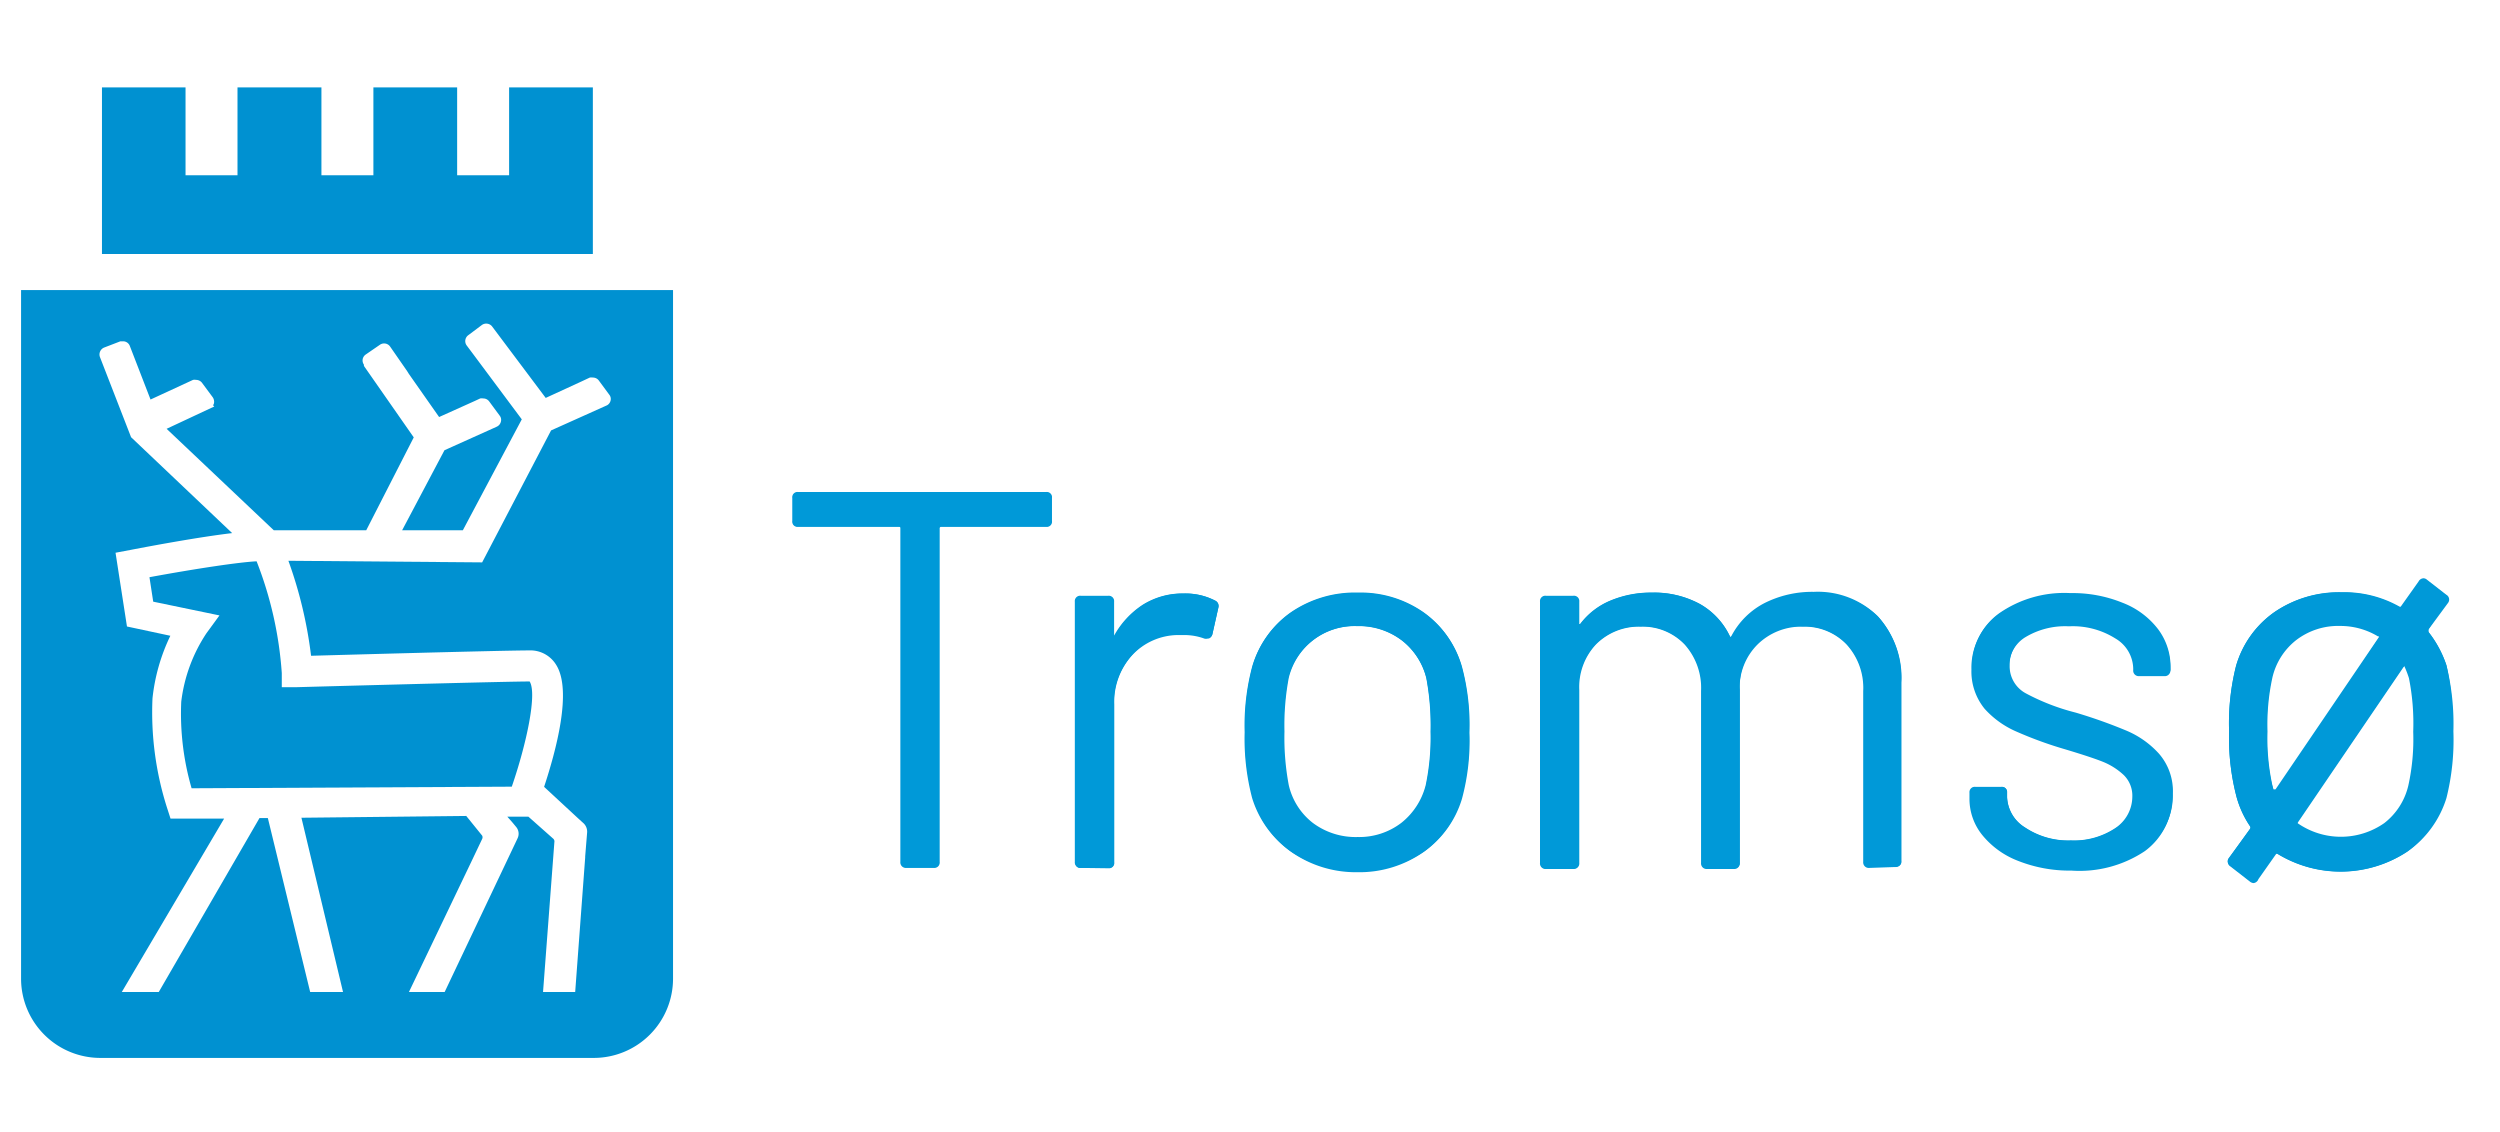 <svg id="Layer_1" data-name="Layer 1" xmlns="http://www.w3.org/2000/svg" viewBox="0 0 140 56" width="114" height="51.615"><defs><style>.cls-1{fill:#0099d8}.cls-2{fill:#0091d1}</style></defs><path class="cls-1" d="M50.76 44.91a.31.31 0 01-.34-.34V25.9c0-.06 0-.09-.08-.09H44.7a.29.29 0 01-.33-.33v-1.29a.29.29 0 01.33-.33h13.88a.29.29 0 01.33.33v1.29a.29.29 0 01-.33.33h-5.87a.08.08 0 00-.09.09v18.67a.3.3 0 01-.33.34z"/><path class="cls-1" d="M58.88 24.19v1.29a.27.27 0 01-.3.3h-5.87a.11.11 0 00-.12.12v18.67a.27.27 0 01-.3.3h-1.53a.27.27 0 01-.3-.3V25.9a.11.11 0 00-.12-.12H44.7a.27.27 0 01-.3-.3v-1.29a.27.27 0 01.3-.3h13.88a.27.27 0 01.3.3zm1.65 20.72a.31.31 0 01-.34-.34V30a.3.3 0 01.34-.33h1.53a.3.3 0 01.33.33v1.9a4.87 4.87 0 011.62-1.74 4.21 4.21 0 012.28-.62 3.65 3.65 0 011.73.39.36.36 0 01.2.43l-.33 1.47q-.07.24-.27.24a.38.38 0 01-.17 0 3.24 3.24 0 00-1.16-.2h-.38A3.55 3.55 0 0063.4 33a3.89 3.89 0 00-1 2.75v8.84a.3.3 0 01-.33.34z"/><path class="cls-1" d="M68.05 29.94a.32.32 0 01.18.39l-.33 1.47a.26.26 0 01-.39.18 3.05 3.05 0 00-1.17-.21h-.39A3.54 3.54 0 0063.38 33a3.9 3.9 0 00-1 2.77v8.84a.27.27 0 01-.3.3h-1.55a.27.27 0 01-.3-.3V30a.27.27 0 01.3-.3h1.53a.27.27 0 01.3.3v1.94c0 .01.06 0 .08-.05a4.75 4.75 0 011.6-1.72 4.14 4.14 0 012.26-.62 3.54 3.54 0 011.75.39zM76 45.15A6.29 6.29 0 0172.29 44a5.75 5.75 0 01-2.17-3 13.08 13.08 0 01-.42-3.69 12.83 12.83 0 01.42-3.67 5.58 5.58 0 012.14-3 6.41 6.41 0 013.79-1.12 6.21 6.21 0 013.7 1.12 5.59 5.59 0 012.12 3 12.59 12.59 0 01.42 3.7 12.46 12.46 0 01-.42 3.7A5.63 5.63 0 0179.75 44 6.26 6.26 0 0176 45.15zm0-13.79a3.8 3.8 0 00-3.83 2.91 14.38 14.38 0 00-.24 3 14.38 14.38 0 00.24 3 3.73 3.73 0 001.35 2.12 4 4 0 002.51.79 3.88 3.88 0 002.44-.79 3.92 3.92 0 001.37-2.12 13.12 13.12 0 00.27-3 14.38 14.38 0 00-.24-3 3.84 3.84 0 00-1.38-2.12 3.94 3.94 0 00-2.49-.79z"/><path class="cls-1" d="M72.31 44a5.69 5.69 0 01-2.16-3.06 13 13 0 01-.42-3.68 12.76 12.76 0 01.42-3.66 5.54 5.54 0 012.13-3 6.34 6.34 0 013.77-1.11 6.15 6.15 0 013.68 1.11 5.55 5.55 0 012.11 3 12.52 12.52 0 01.42 3.69 12.22 12.22 0 01-.42 3.68A5.56 5.56 0 0179.73 44a6.76 6.76 0 01-7.42 0zm6.17-1.54a3.92 3.92 0 001.38-2.15 13 13 0 00.27-3 14.48 14.48 0 00-.24-3 3.86 3.86 0 00-1.39-2.14 4 4 0 00-2.51-.8 3.83 3.83 0 00-3.86 2.94 14.48 14.48 0 00-.24 3 14.31 14.31 0 00.24 3 3.74 3.74 0 001.36 2.15 4 4 0 002.53.79 3.88 3.88 0 002.46-.79zm26.2 2.45a.31.31 0 01-.34-.34V35a3.6 3.6 0 00-.93-2.6 3.26 3.26 0 00-2.45-1 3.49 3.49 0 00-2.54 1 3.43 3.43 0 00-1 2.55v9.68a.3.3 0 01-.33.34H95.6a.31.31 0 01-.34-.34V35a3.64 3.64 0 00-.92-2.6 3.25 3.25 0 00-2.46-1 3.39 3.39 0 00-2.51 1 3.49 3.49 0 00-.93 2.55v9.68a.31.31 0 01-.34.34h-1.52a.31.31 0 01-.34-.34V30a.3.3 0 01.34-.33h1.52a.3.3 0 01.34.33v1.25h.07a4.09 4.09 0 011.7-1.31 5.94 5.94 0 012.31-.44 5.37 5.37 0 012.68.63 4.12 4.12 0 011.7 1.85l.06-.06a4.34 4.34 0 011.87-1.85 5.94 5.94 0 012.74-.62 4.78 4.78 0 013.58 1.36 5.14 5.14 0 011.31 3.71v10a.3.3 0 01-.33.34z"/><path class="cls-1" d="M105.17 30.84a5.09 5.09 0 011.31 3.69v10a.27.27 0 01-.3.3h-1.5a.27.27 0 01-.3-.3V35a3.6 3.6 0 00-.95-2.62 3.27 3.27 0 00-2.47-1 3.32 3.32 0 00-3.53 3.54v9.68a.27.27 0 01-.3.3H95.6a.27.27 0 01-.3-.3V35a3.63 3.63 0 00-.93-2.62 3.28 3.28 0 00-2.49-1 3.38 3.38 0 00-2.53 1 3.52 3.52 0 00-.95 2.58v9.68a.27.27 0 01-.3.3h-1.52a.27.27 0 01-.3-.3V30a.27.27 0 01.3-.3h1.52a.27.27 0 01.3.3v1.2a.08.08 0 000 .08s.06 0 .1-.05a4.07 4.07 0 011.7-1.3 5.84 5.84 0 012.29-.44 5.33 5.33 0 012.67.63A4 4 0 0196.89 32q.06.15.15 0a4.27 4.27 0 011.85-1.84 5.9 5.9 0 012.73-.62 4.7 4.7 0 013.55 1.3zM116 45.06a7.83 7.83 0 01-3-.55 4.79 4.79 0 01-2-1.45 3.22 3.22 0 01-.71-2v-.36a.3.3 0 01.33-.33h1.44a.3.3 0 01.34.33v.24a2.07 2.07 0 001 1.7 4.36 4.36 0 002.57.73 4.2 4.2 0 002.5-.7 2.12 2.12 0 00.94-1.76 1.61 1.61 0 00-.48-1.2 3.77 3.77 0 00-1.16-.74c-.45-.18-1.15-.41-2.08-.69a22 22 0 01-2.76-1 5.14 5.14 0 01-1.79-1.28 3.31 3.31 0 01-.74-2.2 3.69 3.69 0 011.51-3.08 6.44 6.44 0 014-1.15 7.47 7.47 0 012.93.54 4.58 4.58 0 012 1.5 3.55 3.55 0 01.7 2.13v.09a.31.31 0 01-.34.34h-1.4a.31.31 0 01-.34-.34v-.09a2 2 0 00-1-1.68 4.47 4.47 0 00-2.6-.68 4.32 4.32 0 00-2.44.61 1.89 1.89 0 00-.91 1.66 1.68 1.68 0 00.88 1.53 12.16 12.16 0 002.78 1.08 26.57 26.57 0 012.82 1 5.24 5.24 0 011.87 1.31 3.23 3.23 0 01.79 2.25 3.78 3.78 0 01-1.54 3.15 6.58 6.58 0 01-4.11 1.09z"/><path class="cls-1" d="M113.06 44.48a4.83 4.83 0 01-2-1.44 3.18 3.18 0 01-.71-2v-.36a.27.27 0 01.3-.3h1.44a.27.27 0 01.3.3v.24a2.12 2.12 0 001 1.73 4.35 4.35 0 002.59.73 4.16 4.16 0 002.52-.7 2.14 2.14 0 001-1.79 1.64 1.64 0 00-.5-1.22 3.56 3.56 0 00-1.17-.75c-.45-.18-1.14-.41-2.08-.69a21.48 21.48 0 01-2.76-1 5.07 5.07 0 01-1.81-1.34 3.21 3.21 0 01-.74-2.17 3.65 3.65 0 011.5-3.06 6.38 6.38 0 014-1.14 7.42 7.42 0 012.92.54 4.56 4.56 0 012 1.49 3.49 3.49 0 01.69 2.11v.09a.27.27 0 01-.3.3h-1.4a.26.26 0 01-.3-.3v-.09a2 2 0 00-1-1.71 4.45 4.45 0 00-2.62-.69 4.39 4.39 0 00-2.46.62 1.92 1.92 0 00-.93 1.69 1.72 1.72 0 00.9 1.56 12.27 12.27 0 002.79 1.08 28.15 28.15 0 012.82 1 5.14 5.14 0 011.85 1.3 3.19 3.19 0 01.78 2.23 3.73 3.73 0 01-1.53 3.12A6.44 6.44 0 01116 45a7.73 7.73 0 01-2.94-.52zm13.14 1.28a.37.37 0 01-.2-.08l-1.08-.84a.32.32 0 01-.1-.47l1.18-1.65a.12.12 0 000-.14 5.56 5.56 0 01-.75-1.63 13.08 13.08 0 01-.42-3.69 13.17 13.17 0 01.39-3.67 5.58 5.58 0 012.14-3 6.41 6.41 0 013.79-1.12 6.3 6.3 0 013.23.81.1.1 0 00.06 0l1-1.41a.33.33 0 01.27-.18.3.3 0 01.2.08l1.08.84a.31.31 0 01.1.46L136 31.55a.38.38 0 000 .15 6.11 6.11 0 011 1.86 13.71 13.71 0 01.39 3.7A13.43 13.43 0 01137 41a5.74 5.74 0 01-2.19 3 6.79 6.79 0 01-7.28.12h-.06l-1 1.42a.33.33 0 01-.27.22zm8.46-12.15h-.07l-5.93 8.71a.1.1 0 000 .08 4.24 4.24 0 004.86 0 3.73 3.73 0 001.35-2.12 12 12 0 00.27-3 12.9 12.9 0 00-.24-3 5.89 5.89 0 00-.24-.63s.01-.04 0-.04zm-3.61-2.25a3.86 3.86 0 00-2.46.79 3.73 3.73 0 00-1.34 2.12 12.37 12.37 0 00-.27 3 12.43 12.43 0 00.27 3l.06.24a.06.06 0 00.06 0h.06l5.78-8.51a.06.06 0 000-.06h-.05a4.08 4.08 0 00-2.11-.58z"/><path class="cls-1" d="M137.32 37.26a13.3 13.3 0 01-.39 3.68 5.71 5.71 0 01-2.14 3.06 6.77 6.77 0 01-7.24.12q-.12-.06-.15 0l-1 1.41q-.18.27-.42.09l-1.08-.84a.28.28 0 01-.09-.42l1.19-1.62a.15.15 0 000-.18 5.5 5.5 0 01-.75-1.62 13 13 0 01-.42-3.68 13.09 13.09 0 01.39-3.66 5.54 5.54 0 012.13-3 6.34 6.34 0 013.77-1.11 6.22 6.22 0 013.21.81q.12.06.15 0l1-1.4q.18-.27.42-.09l1.08.83a.28.28 0 01.02.36l-1 1.53a.28.28 0 000 .18 6.23 6.23 0 011 1.86 13.63 13.63 0 01.32 3.69zm-10 3.29a.08.08 0 00.09.06.12.12 0 00.09 0l5.74-8.61q.06-.12-.06-.15a4.09 4.09 0 00-2.13-.57 3.92 3.92 0 00-2.48.8 3.75 3.75 0 00-1.35 2.14 12.46 12.46 0 00-.27 3 12.32 12.32 0 00.27 3zm7.91-3.26a13 13 0 00-.24-3 5.89 5.89 0 00-.24-.63q0-.12-.15 0l-5.93 8.72q-.06.12 0 .15a4.28 4.28 0 004.9 0 3.74 3.74 0 001.36-2.15 11.88 11.88 0 00.26-3.09z"/><path class="cls-2" d="M10.73 40.45a15 15 0 01-.58-4.85 8.83 8.83 0 011.41-3.83l.73-1L8.58 30l-.21-1.37c2.61-.48 5-.84 6-.89A21.09 21.09 0 0115.78 34v.79h.8c4.71-.13 12-.32 13-.32h.08c.43.68-.18 3.51-1 5.89z"/><path class="cls-2" d="M5.62 55.55a4.44 4.44 0 01-4.44-4.44V12.55h36.51v38.56a4.44 4.44 0 01-4.44 4.44zm24.85-15.18c.66-2 1.59-5.4.67-6.84a1.69 1.69 0 00-1.35-.8h-.17c-.62 0-3.24.05-12.2.3a24.18 24.18 0 00-1.27-5.32L27 27.8l3.86-7.39L34 19a.41.41 0 00.19-.25.38.38 0 00-.07-.34l-.59-.8a.41.41 0 00-.33-.16.51.51 0 00-.17 0l-.47.22-2 .92-3-4a.42.42 0 00-.58-.08l-.76.57a.41.41 0 00-.08.58l.27.36 2.81 3.77-3.3 6.21h-3.4l2.37-4.48 2.71-1.22.22-.1a.41.41 0 00.23-.28.38.38 0 00-.07-.34l-.59-.8a.41.41 0 00-.33-.16.51.51 0 00-.17 0l-.3.14-2 .9-1.69-2.41-.1-.16-.95-1.37a.41.41 0 00-.57-.11l-.8.55a.41.41 0 00-.17.26.42.42 0 00.07.31v.07l2.79 4-2.66 5.2h-5.18l-6-5.68L12 19.07l-.07-.07a.31.31 0 00.05-.1.44.44 0 00-.07-.35l-.6-.81a.42.42 0 00-.33-.16.47.47 0 00-.17 0l-2.38 1.1-1.16-3a.4.4 0 00-.39-.26h-.14l-.91.35a.42.42 0 00-.23.54l1.74 4.48L13 26.16c-1.84.22-4.33.68-5.68.94l-.85.16.64 4.13 2.43.52a10.62 10.62 0 00-1 3.5 17.58 17.58 0 00.81 6.12l.2.62h3l-5.73 9.71h2.07l5.64-9.74H15l2.37 9.74h1.84l-2.33-9.76 9.23-.1.89 1.1a.21.21 0 010 .19l-.59 1.24-3.51 7.33h2l4-8.43.08-.17a.59.59 0 00-.08-.65l-.19-.23-.3-.34h1.18L31 43.29a.37.37 0 01.05.11l-.64 8.46h1.8l.56-7.53v-.06l.11-1.36a.65.65 0 00-.19-.49l-.32-.29M33.2 1.2h-4.69v4.92H25.6V1.2h-4.69v4.92H18V1.2h-4.7v4.92h-2.91V1.2H5.71v9.33H33.2V1.2z"/></svg>
